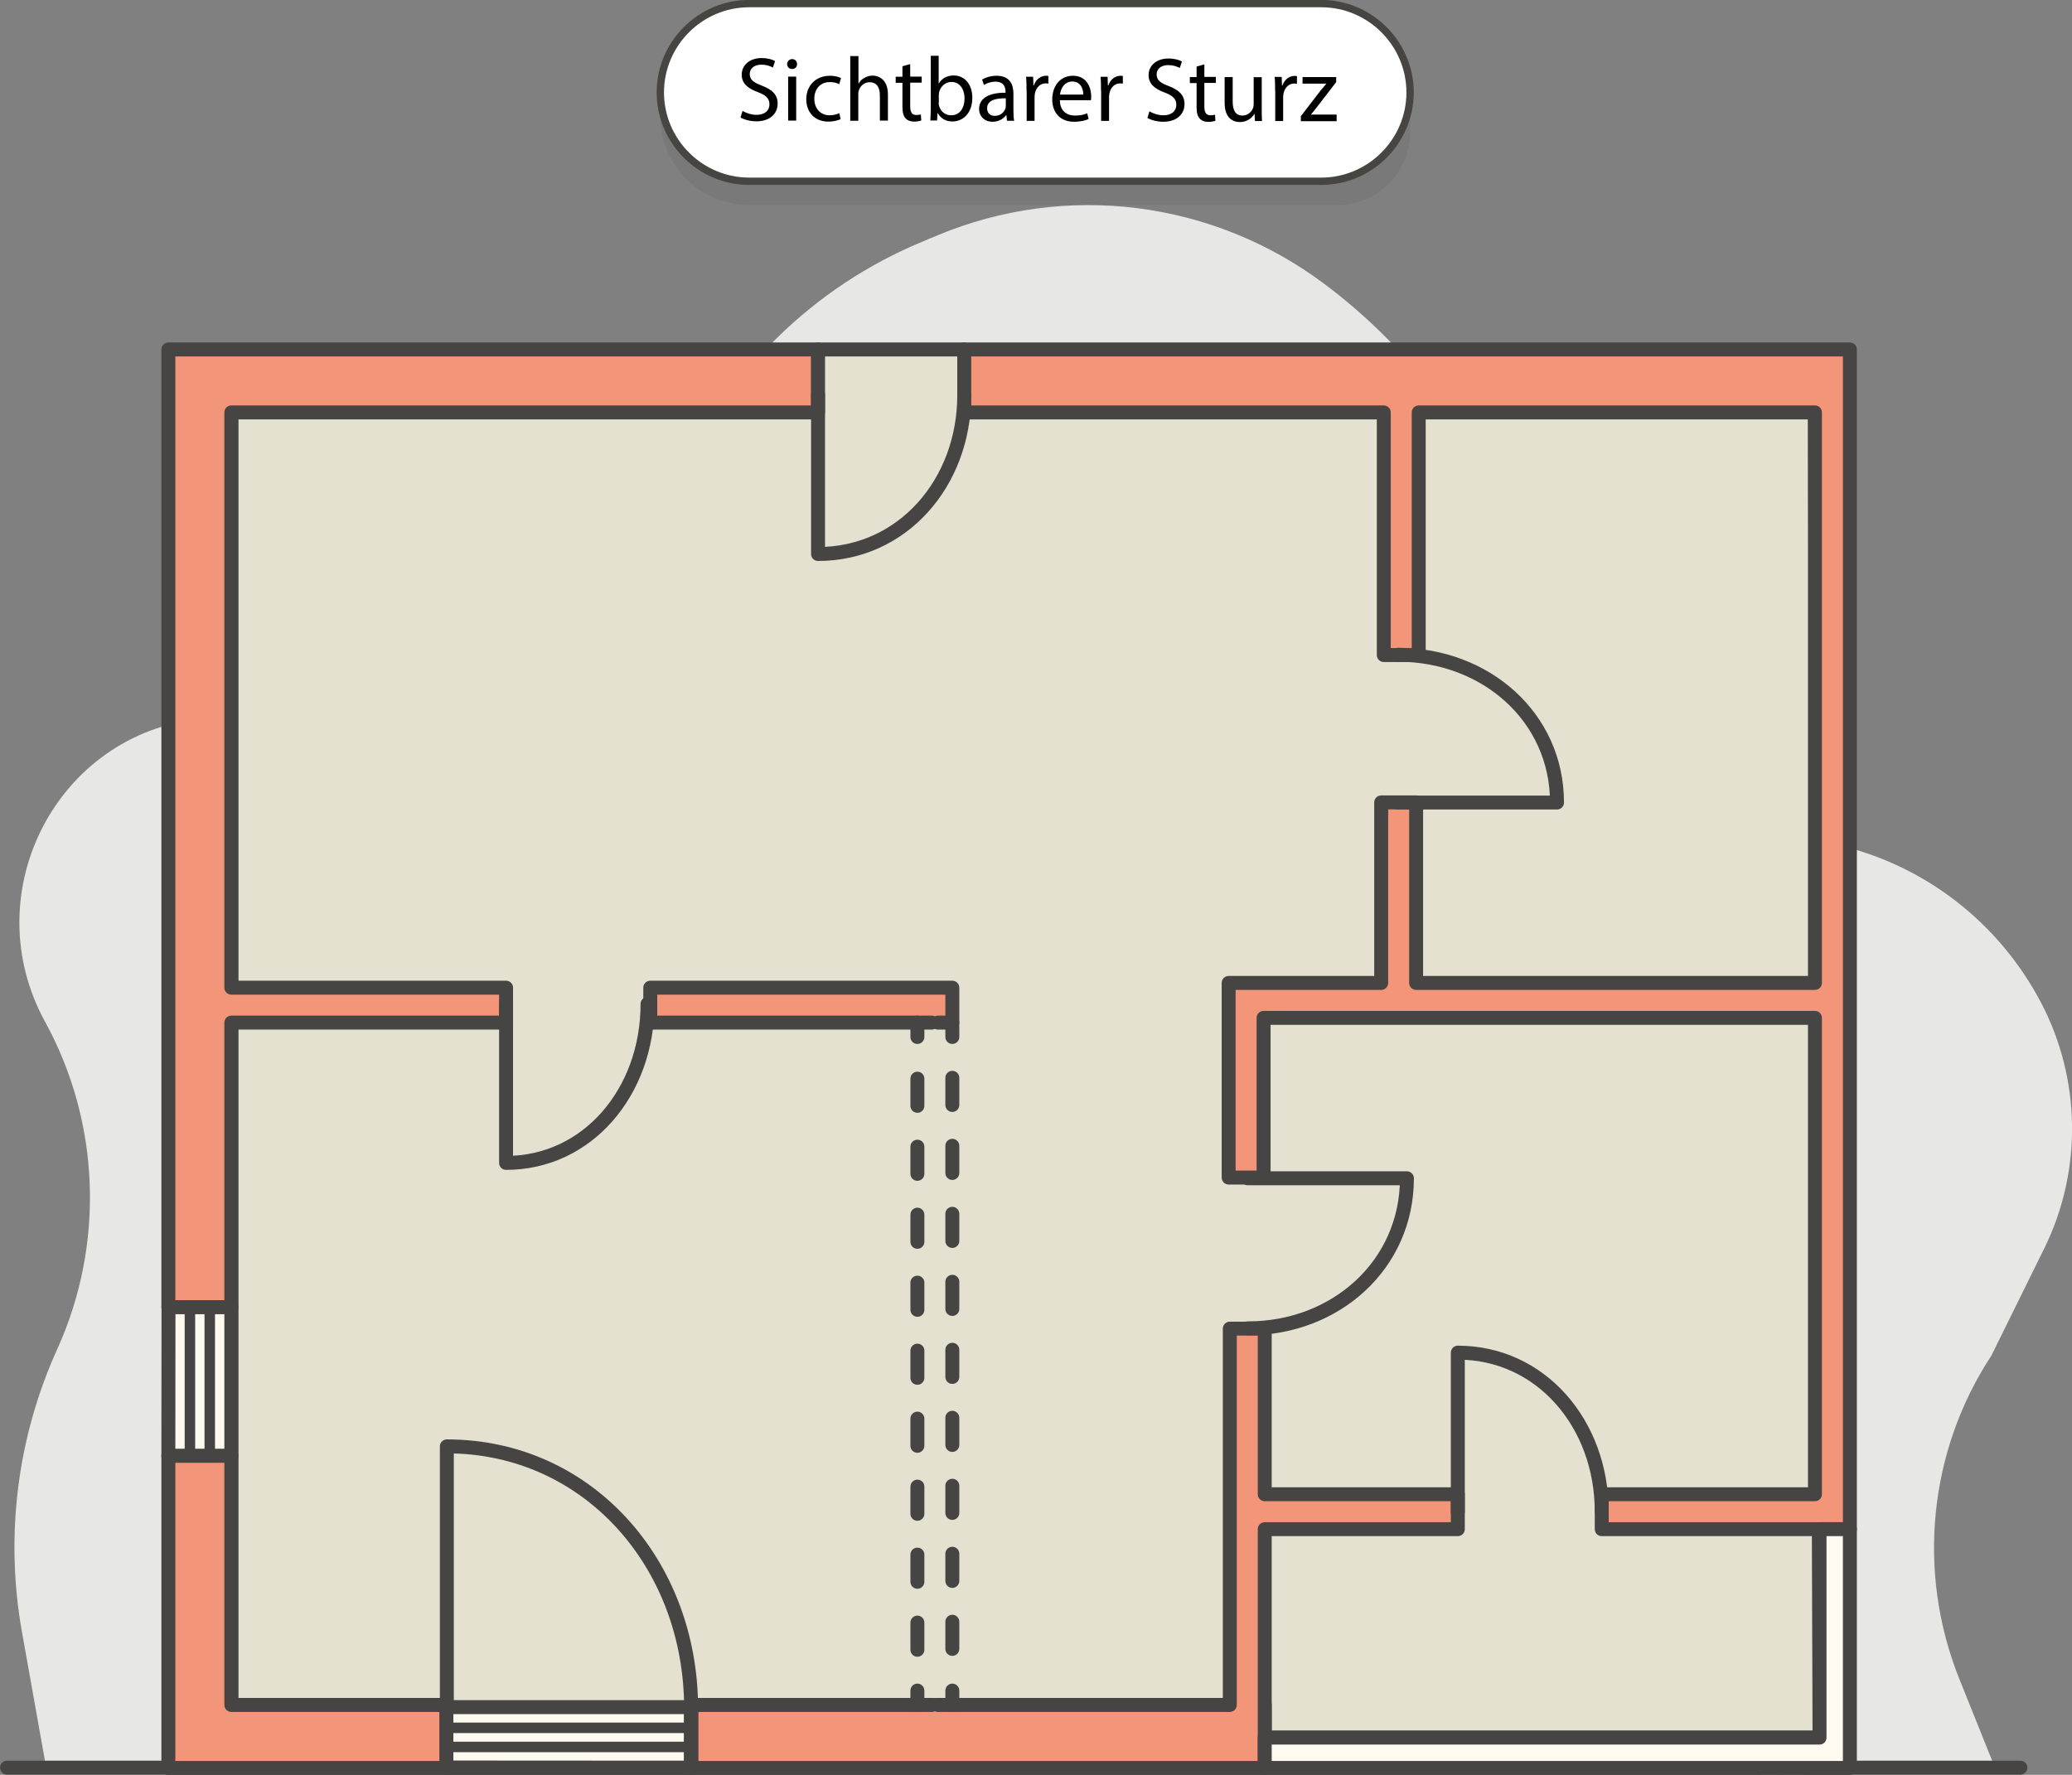<?xml version="1.0" encoding="UTF-8"?><svg id="a" xmlns="http://www.w3.org/2000/svg" viewBox="0 0 144.12 123.47"><rect x="0" y="0" width="144.12" height="123.47" fill="#808080" stroke="none"/><defs><style>.b{fill:#e4e1d1;}.b,.c,.d,.e,.f,.g,.h,.i,.j{stroke-linecap:round;stroke-linejoin:round;}.b,.c,.d,.e,.f,.g,.h,.j{stroke:#474543;}.b,.d,.e,.j{stroke-width:.97px;}.c{stroke-width:.73px;}.c,.d{fill:#fffaef;}.k{fill:#e7e8e6;}.e,.f,.g,.h{fill:none;}.l{fill:#606061;isolation:isolate;opacity:.23;}.f{stroke-dasharray:0 0 1.89 2.84;}.f,.g,.h{stroke-width:.97px;}.g{stroke-dasharray:0 0 1.89 2.84;}.i{fill:#fff;stroke:#464542;stroke-width:.51px;}.j{fill:#f29579;}</style></defs><g><path class="l" d="M93.05,14.26H52.11c-3.4,0-6.18-2.78-6.18-6.18h0c0-3.41,2.78-6.19,6.18-6.19h39.79c3.4,0,6.18,2.78,6.18,6.18v1.15c0,2.77-2.27,5.04-5.03,5.04Z"/><path class="i" d="M91.9,12.61H52.11c-3.4,0-6.18-2.78-6.18-6.18h0c0-3.4,2.78-6.18,6.18-6.18h39.79c3.4,0,6.18,2.78,6.18,6.18h0c0,3.4-2.78,6.18-6.18,6.18Z"/><path d="M51.64,7.71c.25,.15,.61,.28,.99,.28,.56,0,.89-.3,.89-.73,0-.4-.23-.63-.8-.85-.7-.25-1.13-.61-1.13-1.21,0-.67,.55-1.16,1.38-1.16,.44,0,.75,.1,.94,.21l-.15,.45c-.14-.08-.42-.2-.81-.2-.58,0-.8,.35-.8,.64,0,.4,.26,.6,.85,.82,.72,.28,1.09,.63,1.09,1.25,0,.66-.49,1.23-1.49,1.23-.41,0-.86-.12-1.09-.27l.14-.46Zm3.8-3.25c0,.19-.13,.34-.35,.34-.2,0-.34-.15-.34-.34s.15-.35,.35-.35,.34,.15,.34,.35Zm-.62,3.93v-3.06h.56v3.06h-.56Zm3.67-.11c-.15,.08-.47,.18-.88,.18-.92,0-1.53-.63-1.53-1.56s.65-1.63,1.65-1.63c.33,0,.62,.08,.77,.16l-.13,.43c-.13-.08-.34-.15-.65-.15-.7,0-1.08,.52-1.08,1.16,0,.71,.46,1.15,1.06,1.15,.32,0,.53-.08,.68-.15l.09,.42Zm.66-4.38h.56v1.91h.01c.09-.16,.23-.3,.4-.39,.17-.1,.36-.16,.57-.16,.41,0,1.07,.25,1.07,1.31v1.82h-.56v-1.76c0-.49-.18-.91-.71-.91-.36,0-.65,.25-.75,.56-.03,.08-.04,.16-.04,.27v1.85h-.56V3.88Zm4.16,.55v.88h.8v.42h-.8v1.65c0,.38,.11,.6,.42,.6,.15,0,.25-.02,.32-.04l.03,.42c-.11,.04-.28,.08-.49,.08-.26,0-.47-.08-.6-.23-.16-.16-.22-.44-.22-.8v-1.67h-.47v-.42h.47v-.73l.54-.15Zm1.4,3.95c.01-.21,.03-.52,.03-.79V3.88h.55v1.93h.01c.2-.34,.55-.56,1.04-.56,.76,0,1.3,.63,1.29,1.56,0,1.1-.69,1.64-1.37,1.64-.44,0-.8-.17-1.03-.58h-.02l-.03,.51h-.48Zm.58-1.23c0,.07,.01,.14,.03,.2,.11,.39,.43,.65,.84,.65,.58,0,.93-.48,.93-1.18,0-.61-.32-1.14-.91-1.14-.38,0-.73,.26-.85,.68-.01,.06-.03,.14-.03,.23v.55Zm4.75,1.23l-.04-.39h-.02c-.17,.24-.5,.46-.94,.46-.62,0-.94-.44-.94-.88,0-.74,.66-1.15,1.84-1.14v-.06c0-.25-.07-.71-.7-.71-.29,0-.58,.09-.8,.23l-.13-.37c.25-.16,.62-.27,1.01-.27,.94,0,1.17,.64,1.17,1.25v1.15c0,.27,.01,.53,.05,.73h-.51Zm-.08-1.56c-.61-.01-1.3,.09-1.3,.69,0,.36,.24,.53,.53,.53,.4,0,.65-.25,.74-.51,.02-.06,.03-.12,.03-.18v-.53Zm1.44-.54c0-.36,0-.67-.03-.96h.49l.02,.6h.03c.14-.41,.47-.67,.85-.67,.06,0,.11,0,.16,.02v.53c-.06-.01-.11-.02-.19-.02-.39,0-.67,.3-.75,.72-.01,.08-.02,.17-.02,.26v1.63h-.55v-2.11Zm2.32,.68c.01,.75,.49,1.06,1.05,1.06,.4,0,.64-.07,.85-.16l.1,.4c-.2,.09-.53,.19-1.02,.19-.94,0-1.51-.62-1.51-1.55s.54-1.65,1.44-1.65c1,0,1.27,.88,1.27,1.44,0,.11-.01,.2-.02,.26h-2.15Zm1.63-.4c0-.35-.15-.91-.77-.91-.56,0-.81,.52-.85,.91h1.63Zm1.23-.28c0-.36,0-.67-.03-.96h.49l.02,.6h.03c.14-.41,.47-.67,.85-.67,.06,0,.11,0,.16,.02v.53c-.06-.01-.11-.02-.19-.02-.39,0-.67,.3-.75,.72-.01,.08-.02,.17-.02,.26v1.63h-.55v-2.11Zm3.36,1.44c.25,.15,.61,.28,.99,.28,.56,0,.89-.3,.89-.73,0-.4-.23-.63-.8-.85-.7-.25-1.13-.61-1.13-1.21,0-.67,.55-1.16,1.38-1.16,.44,0,.75,.1,.94,.21l-.15,.45c-.14-.08-.42-.2-.81-.2-.58,0-.8,.35-.8,.64,0,.4,.26,.6,.85,.82,.72,.28,1.09,.63,1.09,1.25,0,.66-.49,1.23-1.49,1.23-.41,0-.86-.12-1.09-.27l.14-.46Zm3.83-3.27v.88h.8v.42h-.8v1.65c0,.38,.11,.6,.42,.6,.15,0,.25-.02,.32-.04l.03,.42c-.11,.04-.28,.08-.49,.08-.26,0-.47-.08-.6-.23-.16-.16-.22-.44-.22-.8v-1.67h-.47v-.42h.47v-.73l.54-.15Zm3.99,3.11c0,.32,0,.6,.02,.84h-.49l-.03-.5h-.01c-.15,.25-.47,.57-1.01,.57-.48,0-1.06-.27-1.06-1.34v-1.79h.56v1.7c0,.58,.18,.98,.68,.98,.37,0,.63-.26,.73-.51,.03-.08,.05-.18,.05-.28v-1.88h.56v2.23Zm.93-1.27c0-.36,0-.67-.03-.96h.49l.02,.6h.03c.14-.41,.47-.67,.85-.67,.06,0,.11,0,.16,.02v.53c-.06-.01-.11-.02-.19-.02-.39,0-.67,.3-.75,.72-.01,.08-.02,.17-.02,.26v1.63h-.55v-2.11Zm1.78,1.79l1.39-1.81c.13-.16,.26-.31,.4-.47h-1.66v-.46h2.34v.35l-1.37,1.78c-.13,.17-.25,.32-.39,.48h1.79v.46h-2.49v-.32Z"/></g><g><g><path class="k" d="M3.2,122.9l-1.68-9.41c-1.18-6.65-.32-13.5,2.46-19.63h0c3.31-7.3,3-15.77-.85-22.79h0c-4.79-8.73,.56-19.62,10.31-21l14.93-2.11c8.25-1.17,15.33-6.57,18.72-14.29l.07-.17c3.32-7.56,9.39-13.52,16.93-16.66l1.12-.47c8.93-3.72,19.12-2.44,26.89,3.37h0c5.68,4.24,10.11,9.98,12.81,16.59l1.8,4.42c3.73,9.13,11.59,15.85,21.09,18.03h0c6.06,1.39,11.23,5.39,14.16,10.96h0c2.8,5.33,2.89,11.71,.23,17.11l-3.68,7.46h0c-4.37,6.65-5.2,15.07-2.23,22.48l2.46,6.13H3.2Z"/><g><line class="d" x1="122.48" y1="122.97" x2=".49" y2="122.97"/><line class="d" x1="123.96" y1="122.97" x2="123.72" y2="122.97"/><line class="d" x1="140.53" y1="122.97" x2="125.56" y2="122.97"/></g></g><polygon class="b" points="16.09 118.61 87.97 118.61 87.97 120.88 126.56 120.88 126.24 28.69 67.07 28.69 67.07 24.31 56.89 24.31 56.89 28.69 16.09 28.69 16.09 118.61"/><polygon class="j" points="16.09 28.69 56.89 28.69 56.89 24.31 11.71 24.31 11.71 90.94 16.09 90.94 16.09 71.14 35.2 71.14 35.2 68.71 16.09 68.71 16.09 28.69"/><polygon class="j" points="16.09 101.27 11.71 101.27 11.71 122.99 31.08 122.99 31.08 118.61 16.09 118.61 16.09 101.27"/><polyline class="j" points="66.24 71.14 66.24 68.71 45.23 68.71 45.23 71.14 63.81 71.14"/><polyline class="j" points="63.81 118.61 48.08 118.61 48.08 122.99 85.54 122.99 86.76 122.99 87.97 122.99 87.97 106.38 101.4 106.38 101.4 103.95 87.97 103.95 87.97 92.43 85.54 92.43 85.54 118.61 66.24 118.61"/><g><polyline class="h" points="64.81 118.61 63.81 118.61 63.81 117.61"/><line class="g" x1="63.81" y1="114.77" x2="63.81" y2="73.56"/><polyline class="h" points="63.81 72.14 63.81 71.14 64.81 71.14"/><polyline class="h" points="65.24 71.14 66.24 71.14 66.24 72.14"/><line class="f" x1="66.24" y1="74.98" x2="66.24" y2="116.19"/><polyline class="h" points="66.24 117.61 66.24 118.61 65.24 118.61"/></g><polygon class="j" points="127.5 24.31 126.24 24.31 67.07 24.31 67.07 28.69 96.25 28.69 96.25 45.57 98.68 45.57 98.68 28.69 126.24 28.69 126.24 68.38 98.5 68.38 98.5 55.82 96.07 55.82 96.07 68.38 85.46 68.38 85.46 81.92 87.89 81.92 87.89 70.81 126.24 70.81 126.24 103.95 111.41 103.95 111.41 106.38 128.67 106.38 128.67 24.31 127.5 24.31"/><path class="e" d="M97.24,45.55c6.12,0,11.06,4.36,11.06,10.28h-11.08"/><path class="e" d="M86.8,92.41c6.12,0,11.06-4.43,11.06-10.44h-11.08"/><path class="e" d="M111.41,105.16c0-6.12-4.24-11.06-10.01-11.06v11.08"/><path class="e" d="M67.07,27.48c0,6.12-4.31,11.06-10.17,11.06v-11.08"/><path class="e" d="M45.04,69.84c0,6.12-4.17,11.06-9.84,11.06v-11.08"/><g><polyline class="d" points="16.09 101.27 16.09 101.27 16.09 90.94 11.72 90.94 11.71 101.27 16.09 101.27"/><line class="c" x1="14.59" y1="90.94" x2="14.59" y2="101.27"/><line class="c" x1="13.21" y1="90.94" x2="13.21" y2="101.27"/></g><polygon class="d" points="126.56 106.38 126.56 120.88 87.97 120.88 87.97 122.99 128.67 122.99 128.67 122.7 128.67 120.88 128.67 106.38 126.56 106.38"/><path class="b" d="M48.07,118.84c0-10.07-7.2-18.22-16.99-18.22v22.37h17v-4.15Z"/><g><polyline class="d" points="48.05 118.76 48.05 118.76 31.05 118.76 31.05 122.96 48.05 122.97 48.05 118.76"/><line class="c" x1="31.05" y1="120.2" x2="48.05" y2="120.2"/><line class="c" x1="31.05" y1="121.53" x2="48.05" y2="121.53"/></g></g></svg>